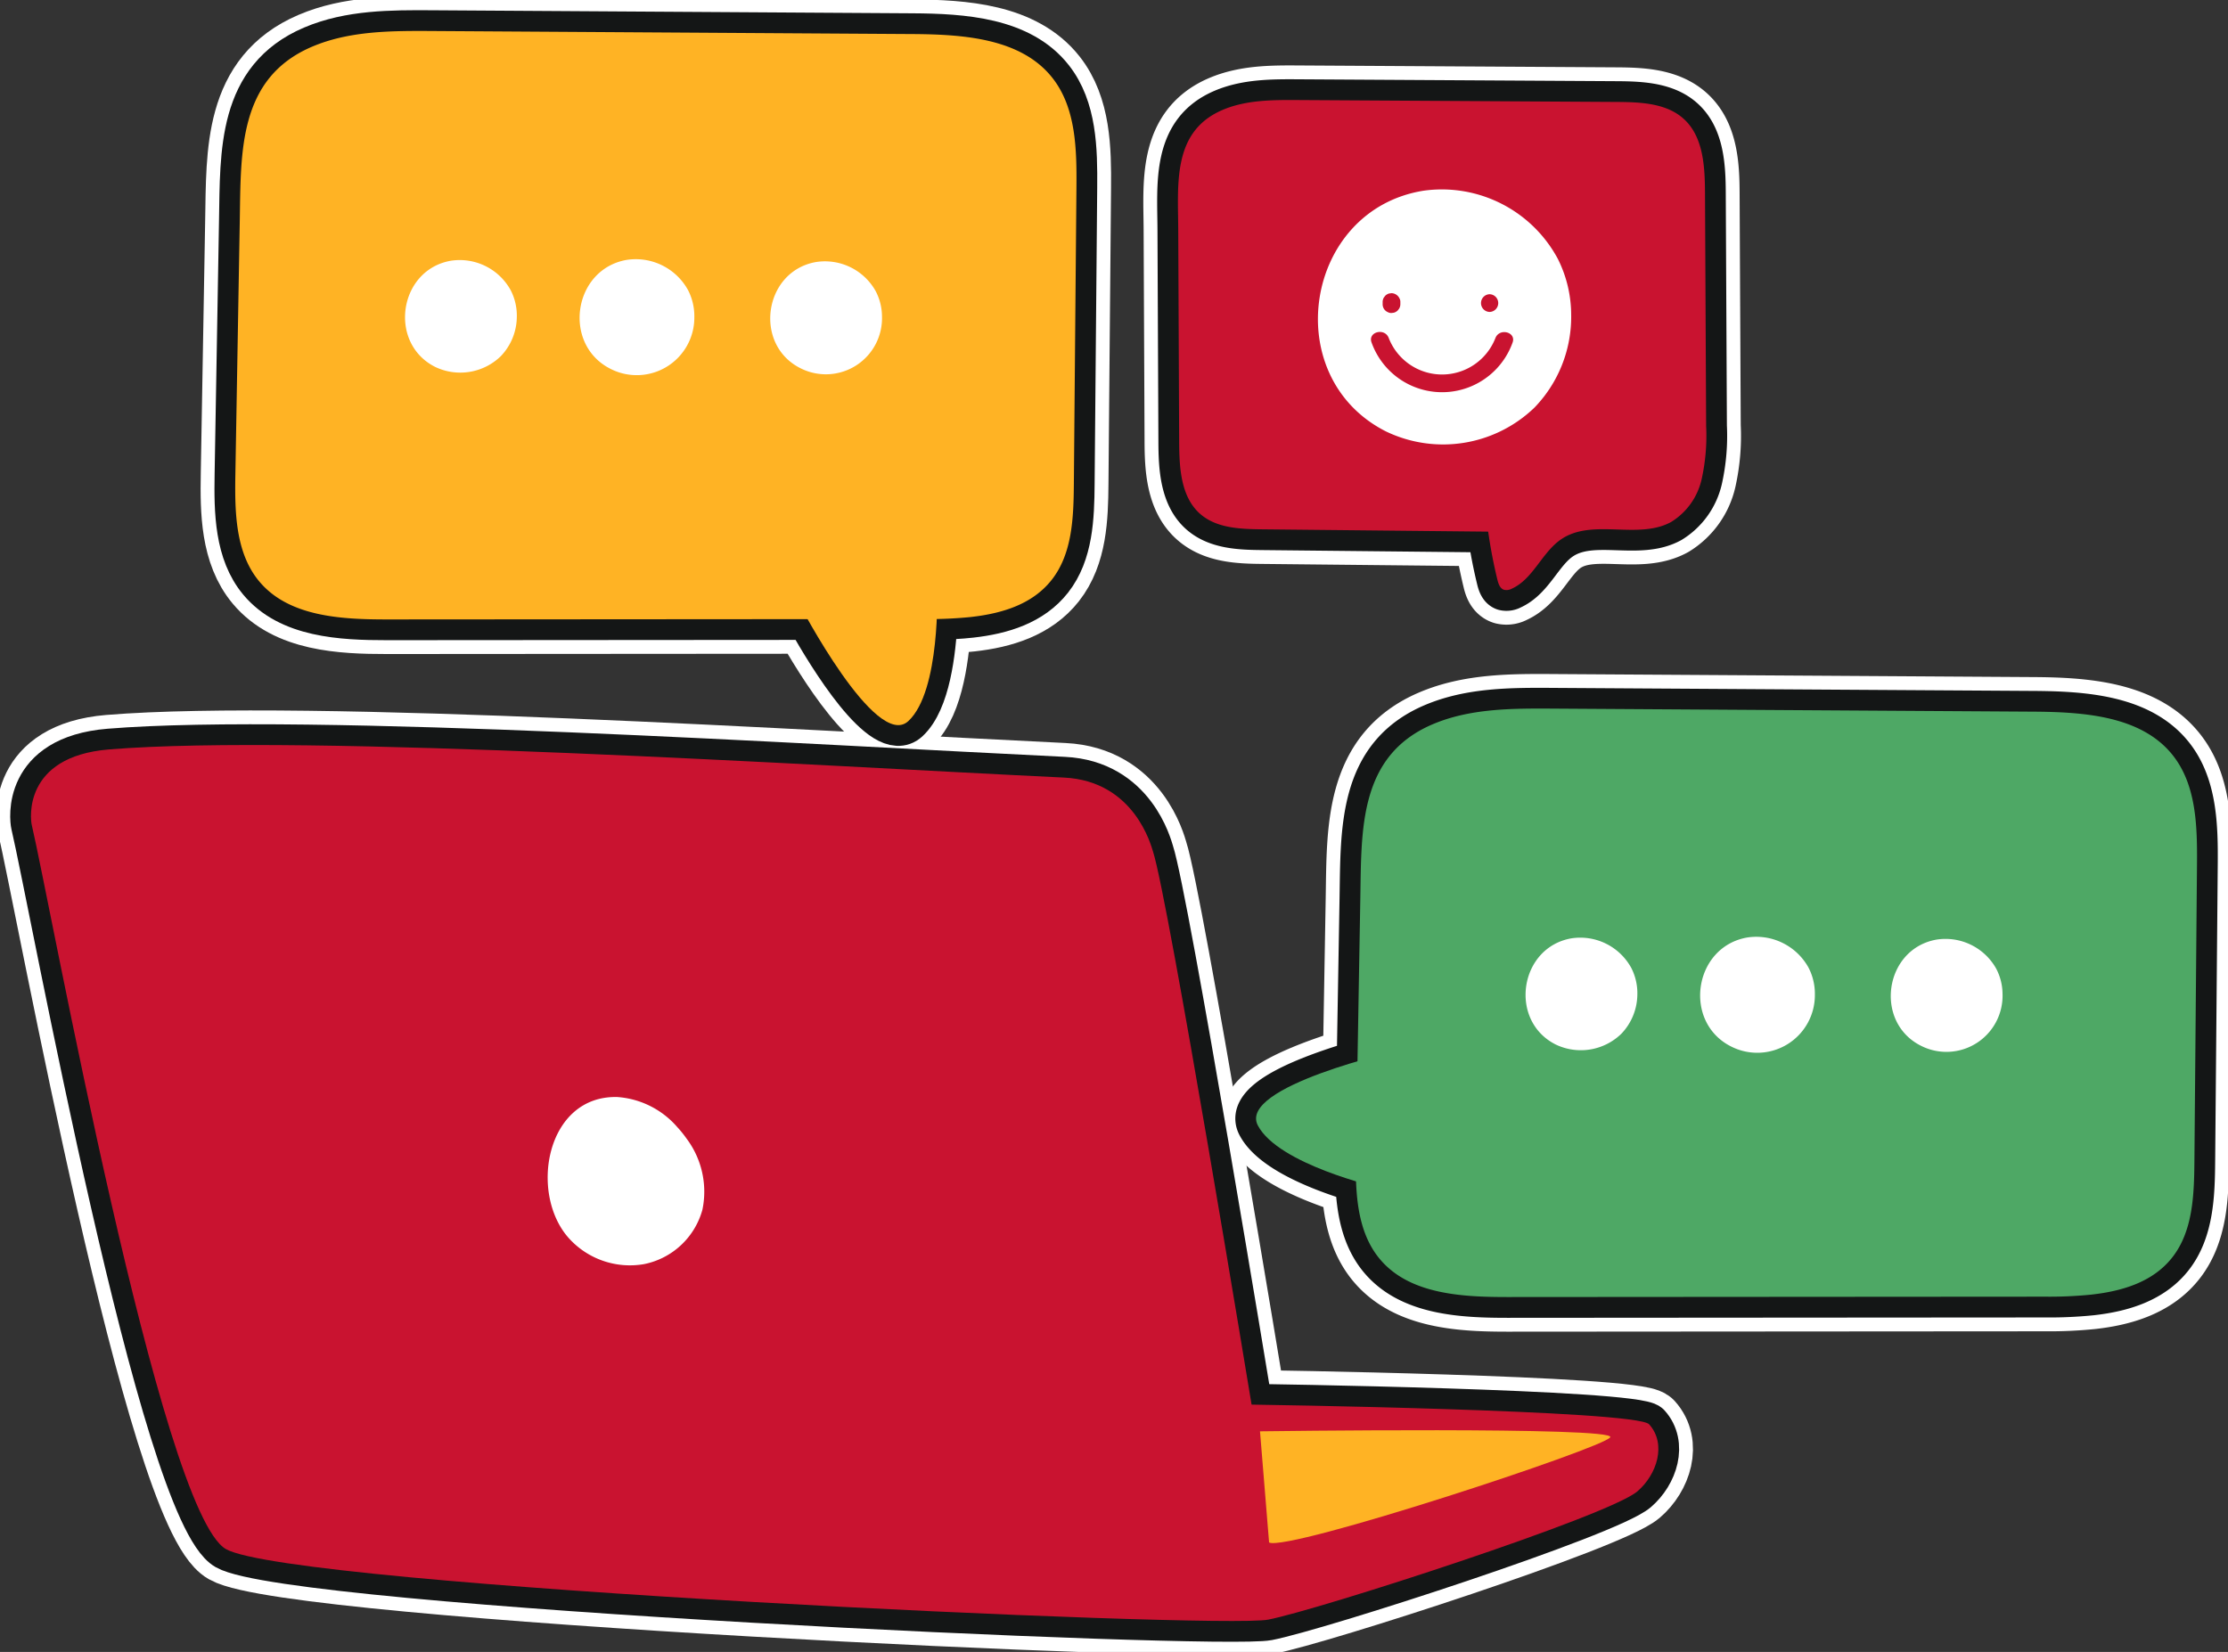 <svg id="icon" xmlns="http://www.w3.org/2000/svg" xmlns:xlink="http://www.w3.org/1999/xlink" width="321.867" height="238.692" viewBox="0 0 321.867 238.692">
  <rect x="0" y="0" width="321.867" height="238.692" fill="#333333" stroke="none"/>
  <defs>
    <clipPath id="clip-path">
      <rect id="Rectángulo_7533" data-name="Rectángulo 7533" width="321.867" height="238.692" fill="none"/>
    </clipPath>
  </defs>
  <g id="Grupo_19314" data-name="Grupo 19314" clip-path="url(#clip-path)">
    <path id="Trazado_100425" data-name="Trazado 100425" d="M181.336,215.579s-12.034-73.155-14.236-79.9c-.259-.791-2.645-10.21-12.876-10.7-35.586-1.7-109.322-6.4-137.937-4.067C3.706,121.942,4.952,131.123,5.1,131.762c2.711,11.523,18.571,99.267,28.061,104.69s143.428,11.557,150.545,10.2,49.167-14.951,53.36-18.537c2.833-2.423,4.26-6.847,1.7-9.692C236.914,216.365,181.336,215.579,181.336,215.579Z" transform="translate(-0.525 -12.626)" fill="none" stroke="#fff" stroke-linecap="round" stroke-linejoin="round" stroke-width="10"/>
    <path id="Trazado_100426" data-name="Trazado 100426" d="M190.282,60.042q.012,2.768.024,5.538c.016,3.721.241,7.924,3.04,10.374,2.342,2.051,5.745,2.188,8.858,2.221l32.743.337q.493,3.5,1.332,6.945c.142.586.369,1.258.94,1.454a1.593,1.593,0,0,0,1.149-.161c3.124-1.416,4.356-5.316,7.224-7.2,4.516-2.964,11.032.162,15.773-2.426a9.769,9.769,0,0,0,4.413-6.151,28.978,28.978,0,0,0,.656-7.729q-.082-16.838-.164-33.675c-.018-3.808-.232-8.083-3.035-10.662-1.819-1.674-4.29-2.213-6.812-2.392-.964-.068-1.935-.084-2.879-.09l-46.082-.273c-3.675-.021-7.469-.021-10.853,1.412-7.316,3.1-6.467,10.69-6.438,17.308Q190.226,47.458,190.282,60.042Z" transform="translate(-19.958 -1.695)" fill="none" stroke="#fff" stroke-linecap="round" stroke-linejoin="round" stroke-width="10"/>
    <path id="Trazado_100427" data-name="Trazado 100427" d="M59.888,90.026l60.765-.042c2.991,5.316,10.807,18.189,14.55,14.733,3.048-2.813,3.894-10.046,4.114-14.759,1.635-.028,3.3-.1,4.944-.284,4.558-.508,8.894-1.856,11.651-5.356,2.992-3.8,3.166-9.025,3.208-13.859l.373-42.848c.047-5.508-.056-11.488-3.461-15.819-4.531-5.764-12.914-6.3-20.246-6.345L66.4,5.008c-5.87-.038-11.932-.038-17.33,2.267C38.383,11.837,38.8,22.52,38.625,32.41q-.318,18.327-.635,36.655c-.094,5.4-.016,11.317,3.444,15.464C45.689,89.63,53.246,90.03,59.888,90.026Z" transform="translate(-3.986 -0.525)" fill="none" stroke="#fff" stroke-linecap="round" stroke-linejoin="round" stroke-width="10"/>
    <path id="Trazado_100428" data-name="Trazado 100428" d="M335.207,121.183c-4.531-5.765-12.915-6.3-20.246-6.345L245.57,114.4c-5.87-.037-11.931-.038-17.33,2.267-10.683,4.563-10.27,15.246-10.441,25.136l-.408,23.548c-6.708,1.972-16.363,5.536-14.387,9.281,2.08,3.944,9.752,6.743,14.177,8.07.155,4.091.859,8.141,3.426,11.219,4.255,5.1,11.813,5.5,18.455,5.5l77.713-.055a60.851,60.851,0,0,0,6.66-.3c4.557-.509,8.892-1.856,11.651-5.356,2.992-3.8,3.166-9.025,3.208-13.859q.187-21.424.373-42.848C338.716,131.494,338.611,125.514,335.207,121.183Z" transform="translate(-21.282 -12.008)" fill="none" stroke="#fff" stroke-linecap="round" stroke-linejoin="round" stroke-width="10"/>
    <path id="Trazado_100429" data-name="Trazado 100429" d="M181.336,215.579s-12.034-73.155-14.236-79.9c-.259-.791-2.645-10.21-12.876-10.7-35.586-1.7-109.322-6.4-137.937-4.067C3.706,121.942,4.952,131.123,5.1,131.762c2.711,11.523,18.571,99.267,28.061,104.69s143.428,11.557,150.545,10.2,49.167-14.951,53.36-18.537c2.833-2.423,4.26-6.847,1.7-9.692C236.914,216.365,181.336,215.579,181.336,215.579Z" transform="translate(-0.525 -12.626)" fill="none" stroke="#141616" stroke-linecap="round" stroke-linejoin="round" stroke-width="6"/>
    <path id="Trazado_100430" data-name="Trazado 100430" d="M190.282,60.042q.012,2.768.024,5.538c.016,3.721.241,7.924,3.04,10.374,2.342,2.051,5.745,2.188,8.858,2.221l32.743.337q.493,3.5,1.332,6.945c.142.586.369,1.258.94,1.454a1.593,1.593,0,0,0,1.149-.161c3.124-1.416,4.356-5.316,7.224-7.2,4.516-2.964,11.032.162,15.773-2.426a9.769,9.769,0,0,0,4.413-6.151,28.978,28.978,0,0,0,.656-7.729q-.082-16.838-.164-33.675c-.018-3.808-.232-8.083-3.035-10.662-1.819-1.674-4.29-2.213-6.812-2.392-.964-.068-1.935-.084-2.879-.09l-46.082-.273c-3.675-.021-7.469-.021-10.853,1.412-7.316,3.1-6.467,10.69-6.438,17.308Q190.226,47.458,190.282,60.042Z" transform="translate(-19.958 -1.695)" fill="none" stroke="#141616" stroke-linecap="round" stroke-linejoin="round" stroke-width="6"/>
    <path id="Trazado_100431" data-name="Trazado 100431" d="M59.888,90.026l60.765-.042c2.991,5.316,10.807,18.189,14.55,14.733,3.048-2.813,3.894-10.046,4.114-14.759,1.635-.028,3.3-.1,4.944-.284,4.558-.508,8.894-1.856,11.651-5.356,2.992-3.8,3.166-9.025,3.208-13.859l.373-42.848c.047-5.508-.056-11.488-3.461-15.819-4.531-5.764-12.914-6.3-20.246-6.345L66.4,5.008c-5.87-.038-11.932-.038-17.33,2.267C38.383,11.837,38.8,22.52,38.625,32.41q-.318,18.327-.635,36.655c-.094,5.4-.016,11.317,3.444,15.464C45.689,89.63,53.246,90.03,59.888,90.026Z" transform="translate(-3.986 -0.525)" fill="none" stroke="#141616" stroke-linecap="round" stroke-linejoin="round" stroke-width="6"/>
    <path id="Trazado_100432" data-name="Trazado 100432" d="M335.207,121.183c-4.531-5.765-12.915-6.3-20.246-6.345L245.57,114.4c-5.87-.037-11.931-.038-17.33,2.267-10.683,4.563-10.27,15.246-10.441,25.136l-.408,23.548c-6.708,1.972-16.363,5.536-14.387,9.281,2.08,3.944,9.752,6.743,14.177,8.07.155,4.091.859,8.141,3.426,11.219,4.255,5.1,11.813,5.5,18.455,5.5l77.713-.055a60.851,60.851,0,0,0,6.66-.3c4.557-.509,8.892-1.856,11.651-5.356,2.992-3.8,3.166-9.025,3.208-13.859q.187-21.424.373-42.848C338.716,131.494,338.611,125.514,335.207,121.183Z" transform="translate(-21.282 -12.008)" fill="none" stroke="#141616" stroke-linecap="round" stroke-linejoin="round" stroke-width="6"/>
    <path id="Trazado_100433" data-name="Trazado 100433" d="M5.1,131.761c2.711,11.523,18.571,99.267,28.061,104.69s143.428,11.557,150.545,10.2,49.167-14.951,53.36-18.537c2.833-2.422,4.26-6.847,1.7-9.692-1.854-2.059-57.432-2.845-57.432-2.845s-12.034-73.155-14.236-79.9c-.259-.791-2.645-10.21-12.877-10.7-35.585-1.694-109.321-6.4-137.936-4.067C3.706,121.941,4.952,131.122,5.1,131.761" transform="translate(-0.525 -12.626)" fill="#c91330"/>
    <path id="Trazado_100434" data-name="Trazado 100434" d="M203.374,231.041l1.313,16.067c2.7,1.346,48.294-13.627,49.287-15.2s-50.6-.862-50.6-.862" transform="translate(-21.349 -24.236)" fill="#ffb324"/>
    <path id="Trazado_100435" data-name="Trazado 100435" d="M108.428,183.056a12.79,12.79,0,0,1,2.323,10.338,10.987,10.987,0,0,1-8.4,7.843,11.878,11.878,0,0,1-10.944-3.8c-5.714-6.469-3.24-20.574,7.035-20.339a12.61,12.61,0,0,1,8.672,4.336,15.614,15.614,0,0,1,1.313,1.619" transform="translate(-9.28 -18.59)" fill="#fff"/>
    <path id="Trazado_100436" data-name="Trazado 100436" d="M256.423,16.515c-.964-.068-1.935-.084-2.879-.09l-46.082-.273c-3.675-.021-7.469-.021-10.853,1.412-7.317,3.1-6.467,10.69-6.438,17.308l.11,25.169q.013,2.768.025,5.538c.016,3.721.24,7.924,3.04,10.374,2.341,2.051,5.745,2.188,8.858,2.221l32.743.337q.493,3.5,1.331,6.945c.143.586.37,1.258.941,1.454a1.593,1.593,0,0,0,1.149-.161c3.124-1.416,4.356-5.316,7.224-7.2,4.515-2.963,11.032.162,15.773-2.426a9.765,9.765,0,0,0,4.412-6.151,28.977,28.977,0,0,0,.657-7.729l-.164-33.675c-.019-3.808-.233-8.083-3.035-10.662-1.82-1.674-4.291-2.213-6.812-2.392" transform="translate(-19.958 -1.695)" fill="#c91330"/>
    <path id="Trazado_100437" data-name="Trazado 100437" d="M249.312,48.836a18.886,18.886,0,0,1-5.3,13.258,19.018,19.018,0,0,1-21.478,3.44c-15.556-7.893-11.77-32.015,5.446-34.772a19.018,19.018,0,0,1,19.4,9.843,18.094,18.094,0,0,1,1.93,8.232" transform="translate(-22.331 -3.207)" fill="#fff"/>
    <path id="Trazado_100438" data-name="Trazado 100438" d="M221.378,55.129a10.815,10.815,0,0,0,20.354.022c.6-1.536-1.875-2.2-2.469-.681a8.269,8.269,0,0,1-15.417-.021c-.589-1.521-3.065-.86-2.468.68" transform="translate(-23.229 -5.625)" fill="#c91330"/>
    <path id="Trazado_100439" data-name="Trazado 100439" d="M240.291,50.059a1.281,1.281,0,0,0,0-2.561,1.281,1.281,0,0,0,0,2.561" transform="translate(-25.094 -4.986)" fill="#c91330"/>
    <path id="Trazado_100440" data-name="Trazado 100440" d="M223.169,48.608v.307a1.234,1.234,0,0,0,.787,1.17.955.955,0,0,0,.493.11l.341-.046a1.276,1.276,0,0,0,.564-.328l.2-.26a1.272,1.272,0,0,0,.175-.646v-.307a.963.963,0,0,0-.111-.493,1.315,1.315,0,0,0-1.17-.787l-.34.046a1.272,1.272,0,0,0-.565.329l-.2.259a1.28,1.28,0,0,0-.175.646" transform="translate(-23.427 -4.968)" fill="#c91330"/>
    <path id="Trazado_100441" data-name="Trazado 100441" d="M144.261,89.674a60.833,60.833,0,0,1-6.659.3l-77.713.054c-6.643,0-14.2-.4-18.455-5.5-3.46-4.148-3.538-10.064-3.445-15.465l.636-36.655c.172-9.89-.243-20.573,10.441-25.135,5.4-2.3,11.46-2.3,17.33-2.267l69.39.44c7.332.047,15.716.581,20.246,6.346,3.4,4.33,3.508,10.31,3.461,15.818q-.187,21.424-.373,42.848c-.042,4.834-.216,10.062-3.208,13.859-2.758,3.5-7.093,4.847-11.651,5.356" transform="translate(-3.986 -0.525)" fill="#ffb324"/>
    <path id="Trazado_100442" data-name="Trazado 100442" d="M129.005,97.235s11.071,21.26,15.755,16.937,4.169-19.1,4.169-19.1Z" transform="translate(-13.542 -9.98)" fill="#ffb324"/>
    <path id="Trazado_100443" data-name="Trazado 100443" d="M81.524,50.256a8.309,8.309,0,0,1-2.3,5.6,8.394,8.394,0,0,1-9.471,1.576c-6.891-3.443-5.288-14.1,2.311-15.362a8.4,8.4,0,0,1,8.588,4.293,8.019,8.019,0,0,1,.872,3.892" transform="translate(-6.863 -4.406)" fill="#fff"/>
    <path id="Trazado_100444" data-name="Trazado 100444" d="M110.128,50.24a8.322,8.322,0,0,1-12.039,7.482c-7.095-3.494-5.513-14.439,2.28-15.782a8.618,8.618,0,0,1,8.841,4.354,8.234,8.234,0,0,1,.918,3.946" transform="translate(-9.82 -4.391)" fill="#fff"/>
    <path id="Trazado_100445" data-name="Trazado 100445" d="M140.469,50.2a8.11,8.11,0,0,1-11.7,7.47c-6.924-3.375-5.426-14.044,2.16-15.382a8.391,8.391,0,0,1,8.629,4.208,8,8,0,0,1,.91,3.7" transform="translate(-13.051 -4.427)" fill="#fff"/>
    <path id="Trazado_100446" data-name="Trazado 100446" d="M325.125,199.063a60.832,60.832,0,0,1-6.659.3l-77.713.054c-6.643,0-14.2-.4-18.455-5.5-3.46-4.148-3.538-10.064-3.445-15.465l.636-36.655c.172-9.89-.243-20.573,10.441-25.135,5.4-2.3,11.46-2.3,17.33-2.267l69.39.44c7.332.047,15.716.581,20.246,6.346,3.4,4.33,3.509,10.31,3.461,15.818q-.187,21.424-.373,42.848c-.042,4.834-.216,10.062-3.208,13.859-2.758,3.5-7.093,4.847-11.651,5.356" transform="translate(-22.971 -12.008)" fill="#4ea865"/>
    <path id="Trazado_100447" data-name="Trazado 100447" d="M223.423,169.55S200.03,174.781,203,180.42s17.384,8.94,17.384,8.94Z" transform="translate(-21.283 -17.798)" fill="#4ea865"/>
    <path id="Trazado_100448" data-name="Trazado 100448" d="M262.387,159.645a8.309,8.309,0,0,1-2.3,5.6,8.394,8.394,0,0,1-9.471,1.576c-6.891-3.443-5.288-14.1,2.311-15.362a8.394,8.394,0,0,1,8.588,4.293,8.018,8.018,0,0,1,.872,3.892" transform="translate(-25.849 -15.889)" fill="#fff"/>
    <path id="Trazado_100449" data-name="Trazado 100449" d="M290.991,159.63a8.322,8.322,0,0,1-12.039,7.482c-7.095-3.494-5.513-14.439,2.28-15.782a8.618,8.618,0,0,1,8.841,4.354,8.234,8.234,0,0,1,.918,3.946" transform="translate(-28.806 -15.874)" fill="#fff"/>
    <path id="Trazado_100450" data-name="Trazado 100450" d="M321.333,159.585a8.11,8.11,0,0,1-11.7,7.47c-6.924-3.375-5.426-14.044,2.16-15.382a8.391,8.391,0,0,1,8.629,4.208,8,8,0,0,1,.91,3.7" transform="translate(-32.036 -15.91)" fill="#fff"/>
  </g>
</svg>
